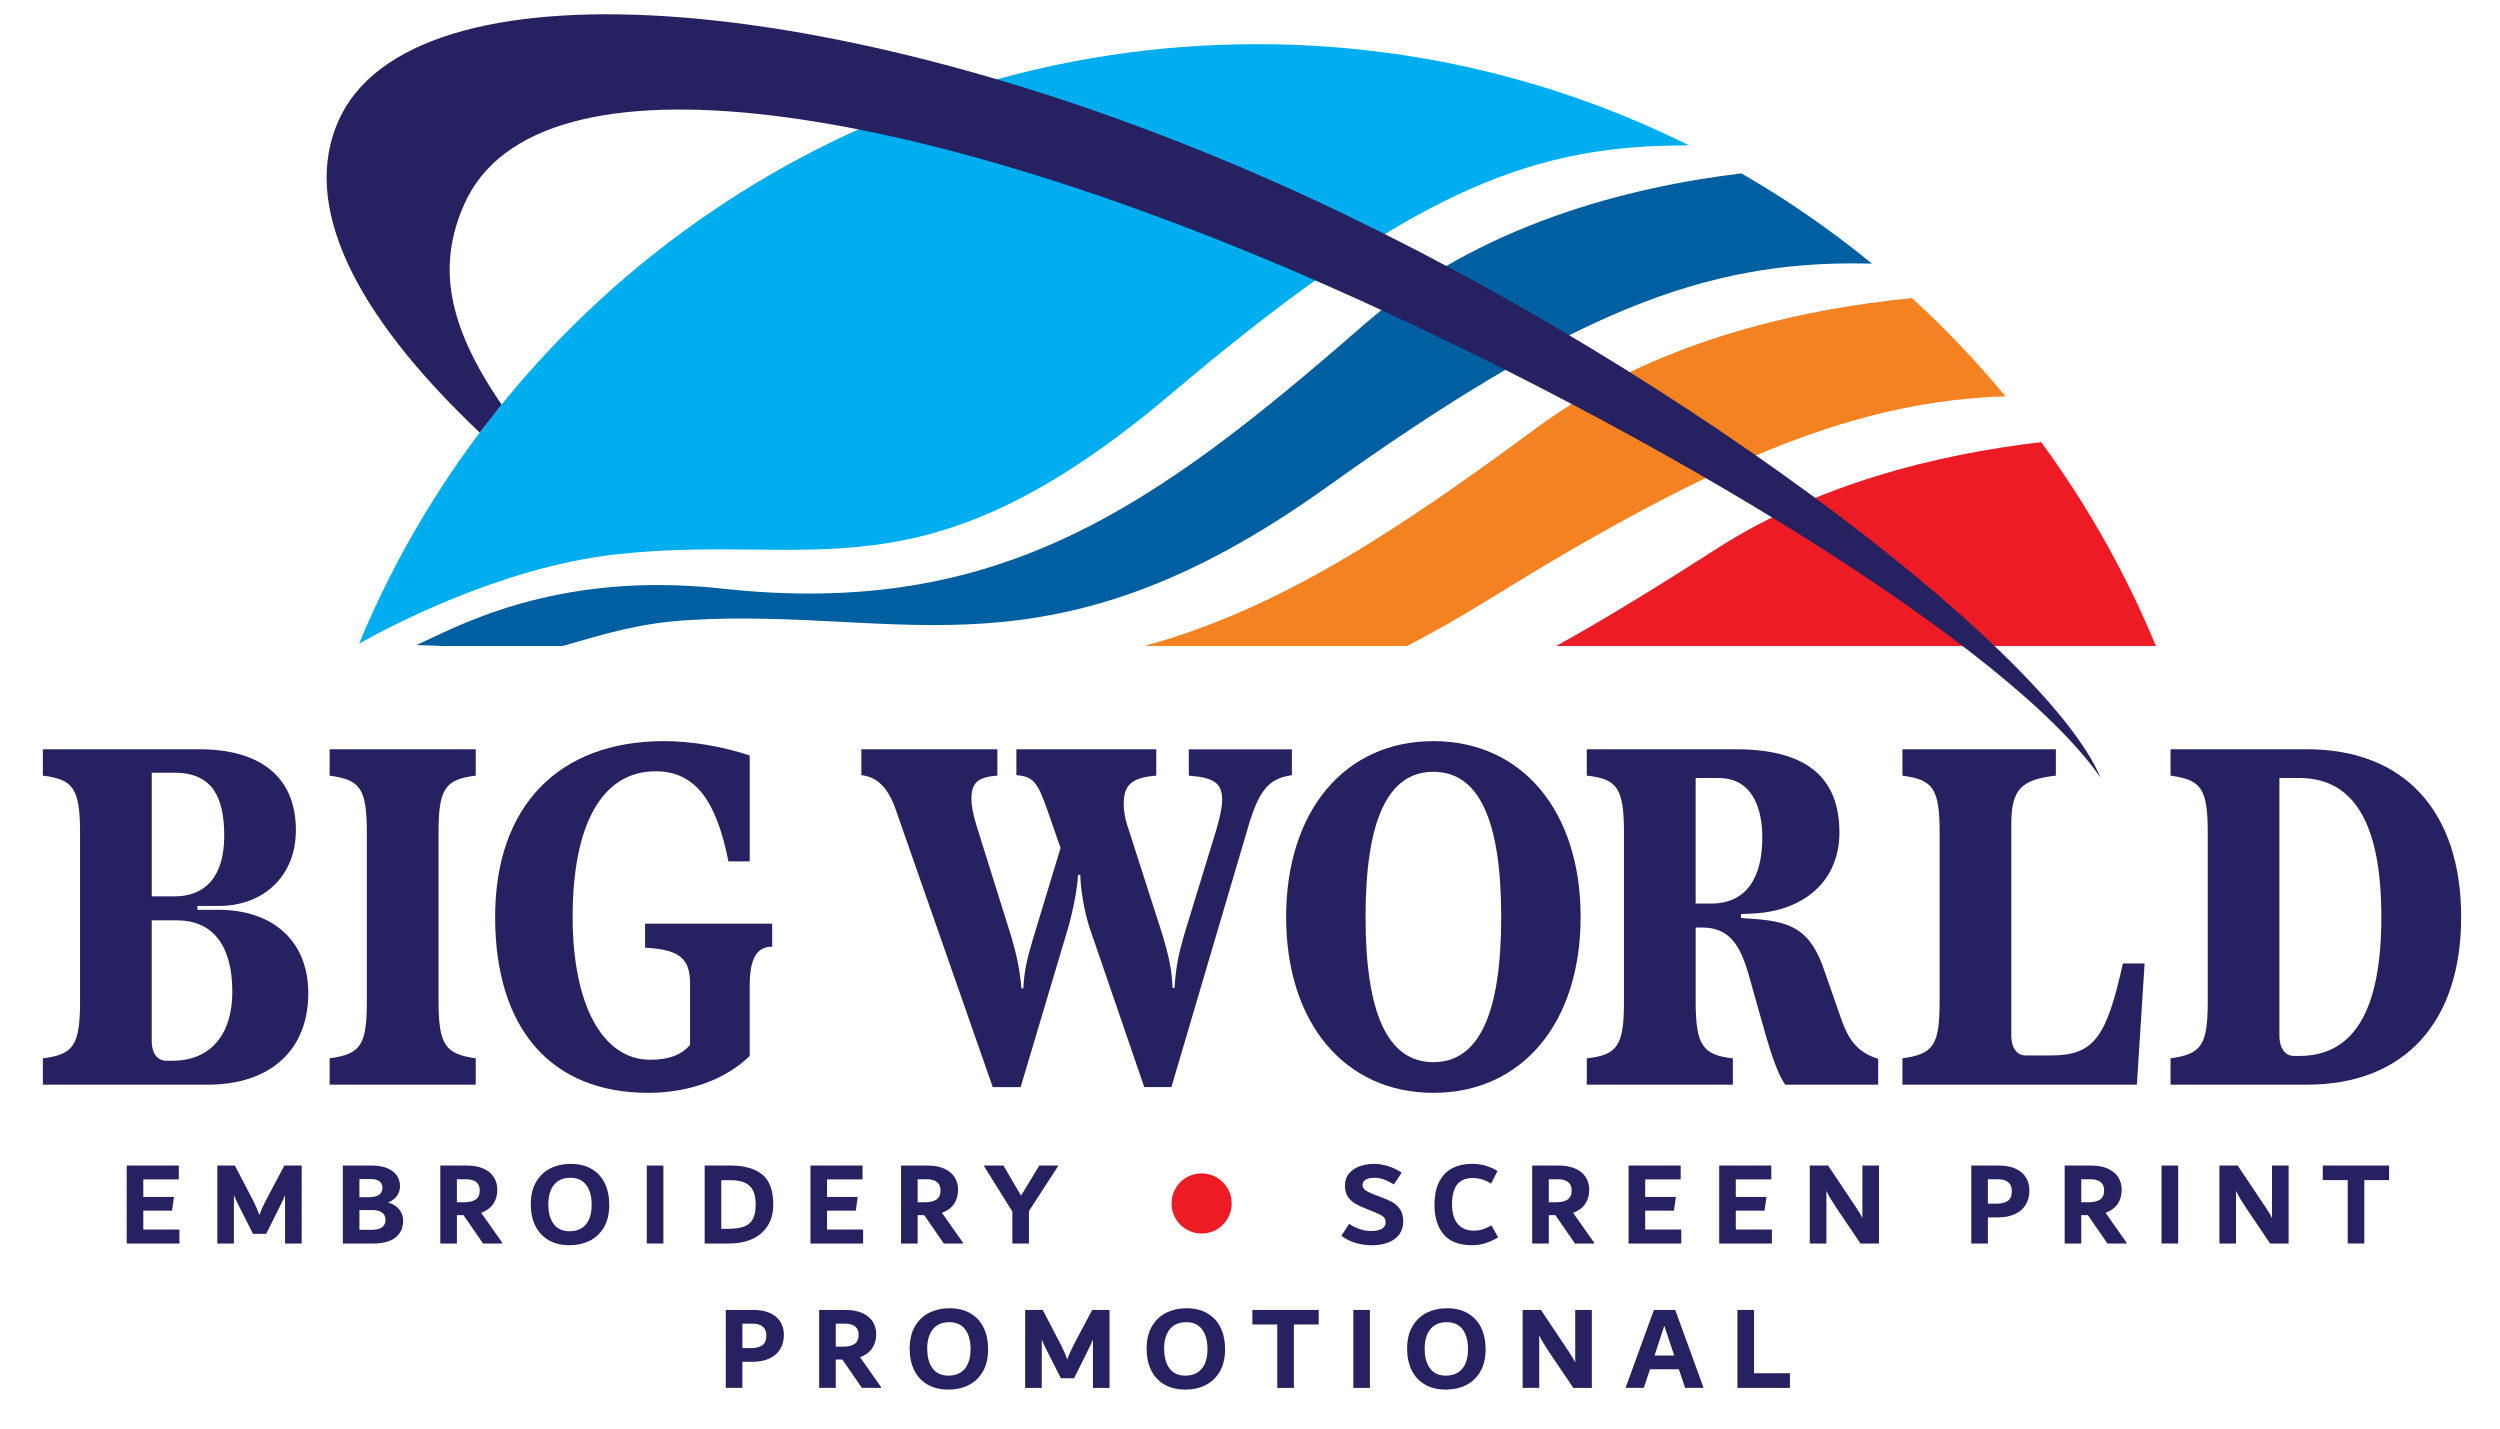 <?xml version="1.0" encoding="utf-8"?>
<!-- Generator: Adobe Illustrator 15.0.0, SVG Export Plug-In . SVG Version: 6.00 Build 0)  -->
<!DOCTYPE svg PUBLIC "-//W3C//DTD SVG 1.1//EN" "http://www.w3.org/Graphics/SVG/1.1/DTD/svg11.dtd">
<svg version="1.1" id="Layer_1" xmlns="http://www.w3.org/2000/svg" xmlns:xlink="http://www.w3.org/1999/xlink" x="0px" y="0px"
	 width="175px" height="100px" viewBox="0 0 175 100" enable-background="new 0 0 175 100" xml:space="preserve">
<path fill="none" stroke="#000000" stroke-width="3" stroke-miterlimit="10" d="M459.061,344.39h-743.21c-6.6,0-12-5.399-12-12
	v-565.044c0-6.6,5.4-12,12-12h743.21c6.6,0,12,5.4,12,12V332.39C471.061,338.99,465.66,344.39,459.061,344.39z"/>
<path fill="#00AEEF" d="M43.023,38.818c14.027-1.598,21.432,3.574,38.931-11.229c15.444-13.064,23.939-17.046,34.284-17.379
	c0.683-0.022,1.338-0.036,1.974-0.044c-9.105-4.524-19.366-7.075-30.224-7.075c-28.339,0-52.625,17.328-62.855,41.965
	C27.185,43.897,35.031,39.728,43.023,38.818"/>
<path fill="#F58220" d="M133.833,20.864c-8.148,0.809-18.187,3.121-26.263,9.08c-9.753,7.197-17.988,12.686-27.468,15.276h18.387
	c1.825-0.94,3.754-2.032,5.809-3.306c16.348-10.136,26.089-13.858,36.088-14.17C138.363,25.301,136.176,23,133.833,20.864"/>
<path fill="#005FA1" d="M48.215,43.404c15.137-0.903,25.166,4.629,44.638-9.293c17.186-12.289,26.49-15.846,37.615-15.668
	c0.192,0.003,0.378,0.008,0.568,0.012c-2.862-2.342-5.914-4.461-9.137-6.319c-7.905,0.95-18.397,3.591-26.448,10.614
	C80.817,35.516,69.923,43.325,50.546,41.202c-11.997-1.314-19.013,2.946-21.405,3.946c-0.009,0.024,1.715,0.047,1.706,0.072h8.534
	C42.436,44.346,44.748,43.611,48.215,43.404"/>
<path fill="#ED1C24" d="M120.154,38.419c-3.92,2.513-7.614,4.802-11.223,6.8h41.982c-2.103-5.1-4.814-9.882-8.031-14.27
	C135.432,31.819,127.192,33.909,120.154,38.419"/>
<polygon fill="#262262" points="10.032,86.068 12.559,86.068 12.559,87.046 8.869,87.046 8.869,81.588 12.517,81.588 12.517,82.557 
	10.032,82.557 10.032,83.786 12.179,83.786 12.042,84.747 10.032,84.747 "/>
<path fill="#262262" d="M21.117,81.588v5.458h-1.163v-3.395c-0.073,0.208-0.197,0.48-0.371,0.816l-0.949,1.904h-0.922l-0.965-1.904
	c-0.174-0.342-0.299-0.613-0.372-0.816v3.395h-1.163v-5.458h1.229l1.248,2.393c0.096,0.186,0.186,0.375,0.27,0.568
	c0.083,0.194,0.151,0.363,0.201,0.509c0.08-0.258,0.238-0.617,0.477-1.077l1.267-2.393H21.117z"/>
<path fill="#262262" d="M27.751,84.465c0.159,0.133,0.277,0.282,0.353,0.45c0.076,0.169,0.115,0.345,0.115,0.53
	c0,0.511-0.181,0.906-0.54,1.184c-0.358,0.278-0.873,0.417-1.542,0.417h-2.14v-5.458h1.997c0.433,0,0.799,0.061,1.1,0.182
	c0.3,0.121,0.526,0.289,0.678,0.505c0.151,0.217,0.228,0.47,0.228,0.762c0,0.242-0.07,0.464-0.211,0.671
	c-0.141,0.204-0.35,0.36-0.631,0.467C27.392,84.235,27.59,84.333,27.751,84.465 M25.159,82.532v1.271h0.673
	c0.625,0,0.936-0.221,0.936-0.665c0-0.197-0.069-0.348-0.208-0.451c-0.14-0.103-0.342-0.154-0.61-0.154H25.159z M26.765,85.896
	c0.149-0.127,0.223-0.296,0.223-0.51c0-0.208-0.077-0.373-0.231-0.498c-0.155-0.123-0.388-0.185-0.704-0.185h-0.893v1.383h0.86
	C26.368,86.087,26.616,86.023,26.765,85.896"/>
<path fill="#262262" d="M35.15,86.979v0.066h-1.337l-1.371-1.988h-0.459v1.988h-1.162v-5.458h1.828c0.483,0,0.885,0.074,1.209,0.223
	c0.323,0.15,0.563,0.352,0.72,0.606c0.157,0.256,0.235,0.546,0.235,0.872c0,0.383-0.095,0.712-0.286,0.99
	c-0.191,0.278-0.472,0.484-0.842,0.619L35.15,86.979z M31.982,84.157h0.526c0.343,0,0.609-0.064,0.795-0.193
	c0.187-0.129,0.279-0.344,0.279-0.641c0-0.259-0.083-0.452-0.249-0.581c-0.167-0.13-0.398-0.194-0.697-0.194h-0.654V84.157z"/>
<path fill="#262262" d="M38.389,86.802c-0.406-0.242-0.715-0.577-0.922-1.007c-0.208-0.429-0.312-0.927-0.312-1.495
	c0-0.628,0.126-1.155,0.379-1.578c0.252-0.425,0.588-0.739,1.007-0.944c0.417-0.204,0.882-0.308,1.395-0.308
	c0.583,0,1.078,0.121,1.486,0.362c0.407,0.241,0.713,0.577,0.917,1.007c0.206,0.429,0.308,0.928,0.308,1.495
	c0,0.629-0.124,1.155-0.374,1.579c-0.25,0.425-0.584,0.739-1.002,0.943c-0.419,0.205-0.884,0.309-1.394,0.309
	C39.291,87.165,38.796,87.044,38.389,86.802 M40.722,85.965c0.233-0.15,0.407-0.363,0.521-0.641
	c0.116-0.278,0.173-0.606,0.173-0.981c0-0.597-0.126-1.061-0.379-1.395c-0.252-0.334-0.62-0.503-1.103-0.503
	c-0.507,0-0.891,0.165-1.154,0.494c-0.265,0.328-0.397,0.78-0.397,1.353c0,0.594,0.127,1.06,0.379,1.394
	c0.252,0.334,0.624,0.501,1.112,0.501C40.207,86.187,40.489,86.113,40.722,85.965"/>
<rect x="45.275" y="81.588" fill="#262262" width="1.163" height="5.458"/>
<path fill="#262262" d="M53.346,82.207c0.521,0.412,0.782,1.116,0.782,2.109c0,0.606-0.137,1.115-0.413,1.525
	c-0.274,0.41-0.642,0.712-1.099,0.91c-0.457,0.195-0.96,0.294-1.512,0.294h-1.778v-5.458h1.82
	C52.089,81.588,52.822,81.794,53.346,82.207 M52.028,85.88c0.287-0.093,0.505-0.263,0.65-0.51c0.147-0.248,0.22-0.598,0.22-1.054
	c0-0.42-0.065-0.756-0.198-1.003c-0.131-0.247-0.326-0.423-0.584-0.533c-0.257-0.11-0.583-0.165-0.976-0.165h-0.651v3.402h0.388
	C51.357,86.018,51.74,85.973,52.028,85.88"/>
<polygon fill="#262262" points="57.893,86.068 60.419,86.068 60.419,87.046 56.731,87.046 56.731,81.588 60.378,81.588 
	60.378,82.557 57.893,82.557 57.893,83.786 60.041,83.786 59.904,84.747 57.893,84.747 "/>
<path fill="#262262" d="M67.403,86.979v0.066h-1.337l-1.371-1.988h-0.459v1.988h-1.163v-5.458h1.829
	c0.483,0,0.886,0.074,1.209,0.223c0.323,0.15,0.563,0.352,0.72,0.606c0.157,0.256,0.235,0.546,0.235,0.872
	c0,0.383-0.095,0.712-0.286,0.99c-0.192,0.278-0.472,0.484-0.843,0.619L67.403,86.979z M64.236,84.157h0.525
	c0.344,0,0.609-0.064,0.796-0.193s0.279-0.344,0.279-0.641c0-0.259-0.083-0.452-0.249-0.581c-0.167-0.13-0.398-0.194-0.697-0.194
	h-0.654V84.157z"/>
<polygon fill="#262262" points="74.05,81.588 74.05,81.654 72.027,84.772 72.027,87.046 70.865,87.046 70.865,84.806 68.894,81.654 
	68.894,81.588 70.242,81.588 71.472,83.694 72.752,81.588 "/>
<path fill="#262262" d="M93.894,86.507l0.541-0.833c0.521,0.331,1.032,0.497,1.533,0.497c0.319,0,0.57-0.052,0.753-0.153
	c0.183-0.1,0.273-0.252,0.273-0.454c0-0.124-0.029-0.226-0.089-0.309c-0.058-0.081-0.162-0.159-0.311-0.234
	c-0.149-0.076-0.372-0.173-0.67-0.29l-0.193-0.076c-0.359-0.142-0.649-0.276-0.868-0.405c-0.22-0.13-0.394-0.294-0.521-0.496
	c-0.13-0.202-0.195-0.459-0.195-0.767c0-0.342,0.099-0.628,0.296-0.855c0.195-0.227,0.448-0.395,0.758-0.502
	c0.31-0.105,0.637-0.159,0.986-0.159c0.312,0,0.639,0.053,0.972,0.155c0.334,0.104,0.653,0.258,0.956,0.46l-0.543,0.825
	c-0.269-0.163-0.506-0.281-0.713-0.354c-0.206-0.073-0.429-0.111-0.67-0.111c-0.268,0-0.469,0.047-0.607,0.137
	c-0.135,0.089-0.203,0.21-0.203,0.361c0,0.096,0.027,0.182,0.082,0.257c0.056,0.077,0.156,0.152,0.302,0.228
	c0.146,0.076,0.354,0.165,0.628,0.266l0.186,0.067c0.355,0.136,0.646,0.262,0.867,0.378c0.221,0.119,0.404,0.287,0.557,0.507
	c0.15,0.218,0.225,0.503,0.225,0.851c0,0.365-0.096,0.673-0.285,0.923c-0.191,0.25-0.451,0.437-0.78,0.561
	c-0.329,0.123-0.7,0.186-1.116,0.186C95.2,87.165,94.483,86.945,93.894,86.507"/>
<path fill="#262262" d="M101.05,86.402c-0.424-0.51-0.636-1.189-0.636-2.043c0-0.69,0.117-1.251,0.354-1.681
	c0.234-0.43,0.549-0.739,0.938-0.927c0.391-0.188,0.831-0.282,1.318-0.282c0.344,0,0.658,0.041,0.944,0.122
	c0.287,0.081,0.573,0.206,0.858,0.375l-0.447,0.885c-0.401-0.257-0.836-0.389-1.306-0.389c-0.954,0-1.431,0.61-1.431,1.829
	c0,0.606,0.133,1.065,0.398,1.382c0.265,0.313,0.641,0.471,1.125,0.471c0.249,0,0.466-0.032,0.652-0.097s0.382-0.156,0.585-0.272
	l0.466,0.841c-0.304,0.18-0.599,0.315-0.89,0.409c-0.289,0.092-0.597,0.14-0.921,0.14C102.144,87.165,101.474,86.91,101.05,86.402"
	/>
<path fill="#262262" d="M111.584,86.979v0.066h-1.337l-1.371-1.988h-0.46v1.988h-1.163v-5.458h1.83c0.481,0,0.885,0.074,1.208,0.223
	c0.323,0.15,0.562,0.352,0.72,0.606c0.158,0.256,0.235,0.546,0.235,0.872c0,0.383-0.094,0.712-0.287,0.99
	c-0.19,0.278-0.47,0.484-0.84,0.619L111.584,86.979z M108.416,84.157h0.525c0.344,0,0.609-0.064,0.796-0.193
	s0.279-0.344,0.279-0.641c0-0.259-0.083-0.452-0.25-0.581c-0.165-0.13-0.398-0.194-0.696-0.194h-0.654V84.157z"/>
<polygon fill="#262262" points="115.164,86.068 117.69,86.068 117.69,87.046 114.001,87.046 114.001,81.588 117.648,81.588 
	117.648,82.557 115.164,82.557 115.164,83.786 117.312,83.786 117.175,84.747 115.164,84.747 "/>
<polygon fill="#262262" points="121.507,86.068 124.033,86.068 124.033,87.046 120.344,87.046 120.344,81.588 123.991,81.588 
	123.991,82.557 121.507,82.557 121.507,83.786 123.654,83.786 123.517,84.747 121.507,84.747 "/>
<path fill="#262262" d="M131.53,81.588v5.458h-1.298l-1.716-2.543c-0.147-0.225-0.271-0.42-0.372-0.586s-0.201-0.353-0.296-0.561
	v3.689h-1.164v-5.458h1.281l1.87,2.796c0.021,0.034,0.072,0.111,0.151,0.231c0.078,0.121,0.15,0.235,0.217,0.343
	c0.064,0.105,0.117,0.21,0.163,0.312v-3.682H131.53z"/>
<path fill="#262262" d="M141.106,81.814c0.321,0.152,0.559,0.358,0.717,0.619c0.157,0.26,0.235,0.564,0.235,0.907
	c0,0.364-0.083,0.688-0.247,0.972c-0.164,0.285-0.414,0.505-0.746,0.666c-0.331,0.16-0.736,0.24-1.214,0.24h-0.699v1.827h-1.162
	v-5.458h1.912C140.385,81.588,140.787,81.664,141.106,81.814 M140.546,84.059c0.189-0.131,0.283-0.36,0.283-0.686
	c0-0.274-0.084-0.48-0.253-0.619c-0.169-0.137-0.406-0.206-0.71-0.206h-0.714v1.71h0.585
	C140.087,84.258,140.357,84.192,140.546,84.059"/>
<path fill="#262262" d="M148.856,86.979v0.066h-1.336l-1.372-1.988h-0.459v1.988h-1.162v-5.458h1.827
	c0.483,0,0.886,0.074,1.209,0.223c0.324,0.15,0.562,0.352,0.721,0.606c0.156,0.256,0.235,0.546,0.235,0.872
	c0,0.383-0.096,0.712-0.286,0.99c-0.191,0.278-0.472,0.484-0.841,0.619L148.856,86.979z M145.689,84.157h0.525
	c0.343,0,0.609-0.064,0.796-0.193s0.279-0.344,0.279-0.641c0-0.259-0.083-0.452-0.249-0.581c-0.168-0.13-0.398-0.194-0.697-0.194
	h-0.654V84.157z"/>
<rect x="151.308" y="81.588" fill="#262262" width="1.163" height="5.458"/>
<path fill="#262262" d="M160.204,81.588v5.458h-1.298l-1.716-2.543c-0.146-0.225-0.271-0.42-0.372-0.586s-0.2-0.353-0.297-0.561
	v3.689h-1.162v-5.458h1.28l1.868,2.796c0.023,0.034,0.074,0.111,0.153,0.231c0.079,0.121,0.15,0.235,0.215,0.343
	c0.064,0.105,0.12,0.21,0.165,0.312v-3.682H160.204z"/>
<polygon fill="#262262" points="167.236,81.588 167.236,82.606 165.502,82.606 165.502,87.046 164.34,87.046 164.34,82.606 
	162.595,82.606 162.595,81.588 "/>
<path fill="#262262" d="M53.921,91.924c0.32,0.15,0.559,0.356,0.716,0.618s0.235,0.564,0.235,0.906c0,0.364-0.082,0.689-0.247,0.974
	c-0.165,0.283-0.414,0.504-0.746,0.664c-0.333,0.161-0.737,0.24-1.213,0.24h-0.7v1.827h-1.162v-5.458h1.912
	C53.201,91.695,53.602,91.771,53.921,91.924 M53.36,94.168c0.189-0.133,0.284-0.361,0.284-0.687c0-0.275-0.085-0.481-0.253-0.618
	c-0.168-0.139-0.405-0.208-0.71-0.208h-0.713v1.711h0.585C52.901,94.366,53.171,94.301,53.36,94.168"/>
<path fill="#262262" d="M61.671,97.087v0.066h-1.337l-1.372-1.988h-0.459v1.988h-1.162v-5.458h1.828
	c0.483,0,0.886,0.075,1.209,0.224c0.323,0.149,0.563,0.351,0.72,0.606s0.235,0.547,0.235,0.871c0,0.383-0.095,0.713-0.286,0.991
	c-0.191,0.277-0.471,0.484-0.842,0.618L61.671,97.087z M58.503,94.265h0.525c0.344,0,0.61-0.064,0.796-0.193
	c0.187-0.129,0.279-0.344,0.279-0.64c0-0.258-0.082-0.452-0.249-0.582c-0.167-0.129-0.398-0.194-0.697-0.194h-0.654V94.265z"/>
<path fill="#262262" d="M64.91,96.909c-0.406-0.241-0.715-0.577-0.922-1.006c-0.208-0.43-0.312-0.928-0.312-1.495
	c0-0.629,0.126-1.156,0.379-1.579c0.252-0.425,0.588-0.739,1.007-0.944c0.418-0.204,0.883-0.308,1.395-0.308
	c0.583,0,1.078,0.121,1.485,0.363c0.408,0.241,0.713,0.576,0.918,1.007c0.205,0.429,0.307,0.927,0.307,1.495
	c0,0.629-0.125,1.154-0.374,1.578c-0.25,0.425-0.584,0.739-1.002,0.944c-0.419,0.205-0.884,0.308-1.394,0.308
	C65.812,97.272,65.317,97.151,64.91,96.909 M67.243,96.072c0.233-0.149,0.407-0.363,0.522-0.64c0.116-0.279,0.173-0.607,0.173-0.982
	c0-0.597-0.126-1.061-0.379-1.394c-0.252-0.334-0.62-0.502-1.102-0.502c-0.506,0-0.892,0.164-1.155,0.493
	c-0.265,0.328-0.396,0.779-0.396,1.352c0,0.596,0.126,1.06,0.379,1.394c0.252,0.336,0.623,0.502,1.112,0.502
	C66.729,96.295,67.011,96.221,67.243,96.072"/>
<path fill="#262262" d="M77.667,91.695v5.458h-1.162v-3.395c-0.074,0.208-0.198,0.481-0.372,0.817l-0.949,1.904h-0.923l-0.964-1.904
	c-0.175-0.342-0.3-0.614-0.373-0.817v3.395h-1.162v-5.458h1.229l1.247,2.393c0.096,0.186,0.186,0.375,0.27,0.568
	c0.084,0.194,0.152,0.364,0.202,0.51c0.079-0.257,0.239-0.617,0.476-1.078l1.268-2.393H77.667z"/>
<path fill="#262262" d="M81.495,96.909c-0.406-0.241-0.715-0.577-0.921-1.006c-0.208-0.43-0.312-0.928-0.312-1.495
	c0-0.629,0.126-1.156,0.379-1.579c0.253-0.425,0.589-0.739,1.007-0.944c0.417-0.204,0.882-0.308,1.394-0.308
	c0.583,0,1.08,0.121,1.486,0.363c0.407,0.241,0.713,0.576,0.919,1.007c0.204,0.429,0.307,0.927,0.307,1.495
	c0,0.629-0.125,1.154-0.375,1.578c-0.25,0.425-0.585,0.739-1.002,0.944c-0.418,0.205-0.882,0.308-1.395,0.308
	C82.399,97.272,81.903,97.151,81.495,96.909 M83.828,96.072c0.234-0.149,0.407-0.363,0.523-0.64
	c0.115-0.279,0.172-0.607,0.172-0.982c0-0.597-0.127-1.061-0.379-1.394c-0.253-0.334-0.621-0.502-1.104-0.502
	c-0.506,0-0.891,0.164-1.154,0.493c-0.264,0.328-0.396,0.779-0.396,1.352c0,0.596,0.127,1.06,0.379,1.394
	c0.253,0.336,0.623,0.502,1.111,0.502C83.313,96.295,83.596,96.221,83.828,96.072"/>
<polygon fill="#262262" points="92.308,91.695 92.308,92.714 90.572,92.714 90.572,97.153 89.409,97.153 89.409,92.714 
	87.666,92.714 87.666,91.695 "/>
<rect x="94.733" y="91.695" fill="#262262" width="1.162" height="5.458"/>
<path fill="#262262" d="M99.731,96.909c-0.406-0.241-0.715-0.577-0.921-1.006c-0.208-0.43-0.312-0.928-0.312-1.495
	c0-0.629,0.127-1.156,0.38-1.579c0.253-0.425,0.588-0.739,1.006-0.944c0.42-0.204,0.883-0.308,1.395-0.308
	c0.585,0,1.079,0.121,1.485,0.363c0.409,0.241,0.714,0.576,0.92,1.007c0.204,0.429,0.308,0.927,0.308,1.495
	c0,0.629-0.125,1.154-0.375,1.578c-0.251,0.425-0.585,0.739-1.002,0.944c-0.419,0.205-0.884,0.308-1.395,0.308
	C100.636,97.272,100.14,97.151,99.731,96.909 M102.065,96.072c0.234-0.149,0.406-0.363,0.523-0.64
	c0.115-0.279,0.172-0.607,0.172-0.982c0-0.597-0.126-1.061-0.379-1.394c-0.254-0.334-0.62-0.502-1.104-0.502
	c-0.506,0-0.891,0.164-1.154,0.493c-0.264,0.328-0.396,0.779-0.396,1.352c0,0.596,0.127,1.06,0.38,1.394
	c0.253,0.336,0.624,0.502,1.112,0.502C101.55,96.295,101.833,96.221,102.065,96.072"/>
<path fill="#262262" d="M111.429,91.695v5.458h-1.298l-1.716-2.542c-0.146-0.226-0.271-0.42-0.372-0.586
	c-0.103-0.166-0.199-0.352-0.297-0.561v3.688h-1.161v-5.458h1.28l1.868,2.797c0.022,0.033,0.073,0.11,0.153,0.231
	c0.078,0.12,0.149,0.235,0.215,0.342c0.064,0.105,0.12,0.21,0.164,0.312v-3.682H111.429z"/>
<path fill="#262262" d="M117.266,91.695l1.963,5.392v0.066h-1.272l-0.438-1.305h-2.021l-0.431,1.305h-1.255v-0.066l1.962-5.392
	H117.266z M115.817,94.889h1.38l-0.697-2.08L115.817,94.889z"/>
<polygon fill="#262262" points="122.783,96.126 125.293,96.126 125.293,97.153 121.62,97.153 121.62,91.695 122.783,91.695 "/>
<path fill="#ED1C24" d="M86.218,84.242c0,1.164-0.942,2.106-2.105,2.106c-1.163,0-2.106-0.942-2.106-2.106
	c0-1.162,0.943-2.104,2.106-2.104C85.276,82.139,86.218,83.08,86.218,84.242"/>
<path fill="#262262" d="M32.492,14.308c5.122-11.56,31.806-6.993,60.596,5.765c23.104,10.237,47.688,25.221,53.962,34.387
	c-3.876-9.241-31.26-29.953-57.795-41.71C58.111-1.052,28.755-2.971,23.689,8.461c-2.587,5.839,0.963,13.36,9.89,21.817l1.533-1.962
	C31.239,22.675,30.627,18.517,32.492,14.308"/>
<path fill="#262262" d="M21.58,69.521c0,3.992-2.657,6.406-7.051,6.406H3v-1.844c2.142-0.269,2.604-0.905,2.604-3.991V58.285
	c0-3.152-0.516-3.724-2.604-3.992v-1.845h10.958c4.15,0,6.754,1.845,6.754,5.668c0,3.221-2.279,5.301-5.398,5.301h-1.492v0.269
	h1.464C19.058,63.686,21.58,65.831,21.58,69.521 M10.622,54.092v8.653h1.601c2.197,0,3.472-1.442,3.472-4.225
	c0-2.617-0.76-4.429-3.472-4.429H10.622z M16.263,69.421c0-3.253-1.383-4.998-3.879-4.998h-1.763v8.486
	c0,0.738,0.353,1.341,1.004,1.341h0.46C14.718,74.25,16.263,72.438,16.263,69.421"/>
<path fill="#262262" d="M30.698,70.092c0,3.118,0.515,3.688,2.604,3.991v1.844H23.075v-1.844c2.17-0.303,2.604-0.906,2.604-3.991
	V58.285c0-3.152-0.488-3.689-2.604-3.991v-1.845h10.227v1.845c-2.17,0.268-2.604,0.938-2.604,3.991V70.092z"/>
<path fill="#262262" d="M54.053,66.267c-1.085,0-1.573,0.84-1.573,2.718v4.931c-1.681,1.644-4.259,2.583-7.107,2.583
	c-6.808,0-10.714-4.495-10.714-12.311c0-7.713,4.395-12.309,11.828-12.309c1.898,0,4.096,0.369,5.994,1.006v7.413h-1.491
	c-0.868-4.395-2.415-6.307-5.1-6.307c-3.716,0-5.805,3.656-5.805,10.196c0,6.138,2.088,9.996,5.425,9.996
	c1.302,0,2.197-0.337,2.793-1.04V68.75c-0.026-1.61-0.732-2.213-2.739-2.383l-0.408-0.033v-1.676h8.897V66.267z"/>
<path fill="#262262" d="M62.737,56.775c-0.542-1.61-1.301-2.381-2.442-2.516v-1.811h9.521v1.845C68.433,54.395,68,54.796,68,55.938
	c0,0.469,0.109,1.039,0.352,1.844l2.469,7.882c0.38,1.342,0.569,2.248,0.679,3.522h0.135c0.054-1.107,0.217-1.944,0.651-3.387
	l1.953-6.44l-0.922-2.65c-0.706-2.011-1.004-2.348-2.171-2.448v-1.811h9.792v1.845c-1.708,0.133-2.278,0.636-2.278,1.979
	c0,0.47,0.082,0.973,0.244,1.475l2.468,7.683c0.517,1.744,0.651,2.516,0.707,3.722h0.136c0.108-1.475,0.243-2.213,0.677-3.722
	l2.279-7.446c0.272-0.974,0.379-1.542,0.379-1.979c0-1.175-0.542-1.578-2.333-1.711v-1.845h7.216v1.811
	c-1.654,0.234-2.334,1.072-3.12,3.823l-5.315,18.012h-1.9l-3.797-11.067c-0.379-1.107-0.677-2.817-0.677-3.791h-0.164
	c-0.027,0.805-0.298,2.349-0.705,3.757l-3.31,11.102h-1.952L62.737,56.775z"/>
<path fill="#262262" d="M90.029,64.188c0-7.412,4.096-12.309,10.308-12.309c6.211,0,10.306,4.896,10.306,12.309
	c0,7.413-4.095,12.311-10.306,12.311C94.125,76.498,90.029,71.601,90.029,64.188 M105.084,64.188c0-6.809-1.574-10.162-4.747-10.162
	c-3.174,0-4.748,3.354-4.748,10.162s1.574,10.163,4.748,10.163C103.51,74.351,105.084,70.996,105.084,64.188"/>
<path fill="#262262" d="M150.123,67.44l-0.543,8.486h-16.41v-1.844c2.169-0.303,2.603-0.905,2.603-3.991V58.285
	c0-3.152-0.486-3.689-2.603-3.991v-1.846h10.741v1.846c-2.387,0.269-3.119,0.938-3.119,3.354V72.54c0,0.737,0.353,1.341,1.004,1.341
	h1.789c3.037,0,3.88-1.341,5.019-6.44H150.123z"/>
<path fill="#262262" d="M111.073,74.083c2.171-0.236,2.604-0.905,2.604-3.991V58.285c0-3.152-0.488-3.757-2.604-3.991v-1.846h10.416
	c4.911,0,7.27,1.912,7.27,5.837c0,3.286-2.358,5.5-6.13,5.667l-0.76,0.035v0.268l0.381,0.034c2.983,0.167,4.448,0.603,5.479,3.723
	l1.112,3.187c0.515,1.509,1.111,2.448,2.631,2.918v1.811h-6.51c-0.516-0.737-0.977-2.146-1.357-3.454l-1.192-4.226
	c-0.623-2.181-1.411-3.321-3.282-3.321h-0.434v5.166c0,3.118,0.515,3.755,2.603,3.991v1.844h-10.226V74.083z M119.78,63.249
	c2.47,0,3.581-1.812,3.581-4.63c0-1.676-0.487-4.158-3.066-4.158h-1.599v8.788H119.78z"/>
<path fill="#262262" d="M151.938,74.083c2.17-0.303,2.604-0.905,2.604-3.991V58.285c0-3.152-0.488-3.689-2.604-3.992v-1.845h9.548
	c6.862,0,10.795,4.394,10.795,11.739s-3.933,11.739-10.795,11.739h-9.548V74.083z M160.943,73.915c3.879,0,5.751-3.254,5.751-9.728
	c0-6.473-1.872-9.727-5.751-9.727h-1.384v18.078c0,0.739,0.353,1.376,1.004,1.376H160.943z"/>
</svg>
